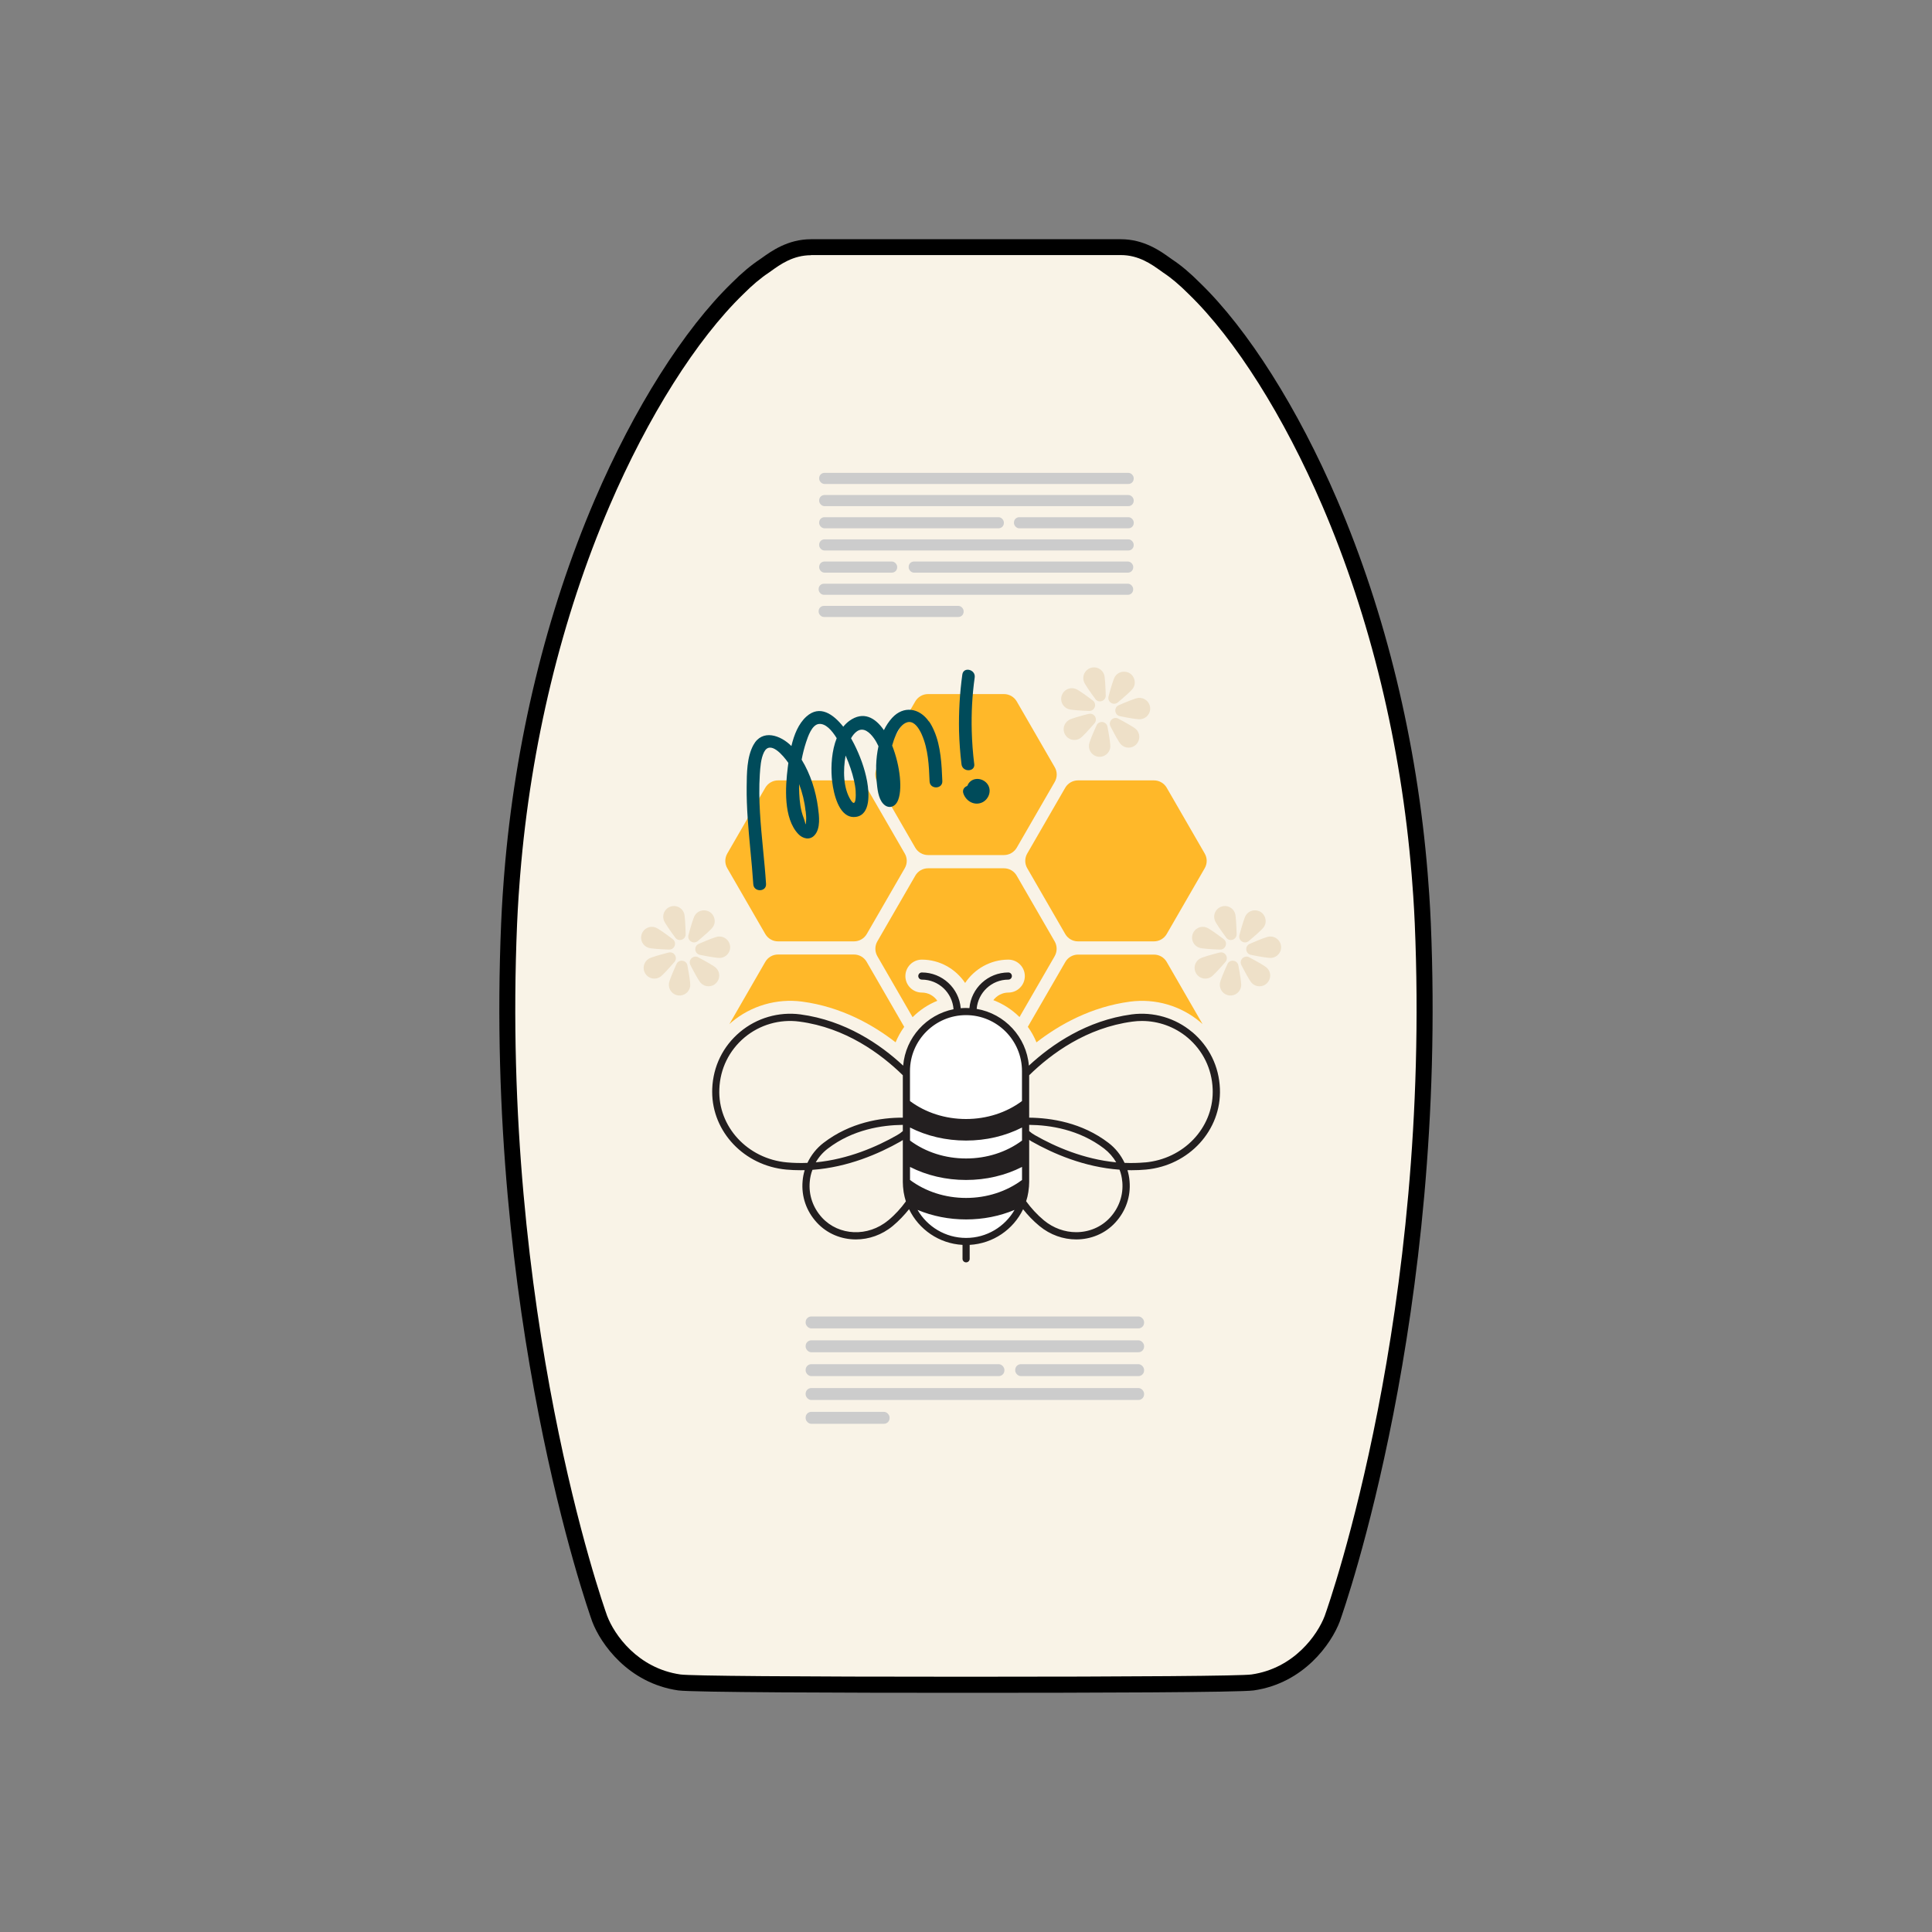 <svg viewBox="0 0 400 400" xmlns="http://www.w3.org/2000/svg" data-name="Ebene 1" id="Ebene_1">
  <rect x="0" y="0" width="400" height="400" fill="#808080" stroke="none"/>
  <g>
    <rect transform="translate(495.97 140.18) rotate(90)" height="2.1" width="19.96" y="317.03" x="167.92"></rect>
    <rect transform="translate(511.92 124.23) rotate(90)" height="2.1" width="19.96" y="317.03" x="183.87"></rect>
    <rect transform="translate(532.04 104.11) rotate(90)" height="2.1" width="19.96" y="317.03" x="203.99"></rect>
    <rect transform="translate(540.18 95.97) rotate(90)" height="2.1" width="19.96" y="317.03" x="212.12"></rect>
    <rect transform="translate(498.27 137.88) rotate(90)" height=".74" width="19.96" y="317.71" x="170.22"></rect>
    <rect transform="translate(504.37 131.78) rotate(90)" height=".74" width="19.96" y="317.71" x="176.32"></rect>
    <rect transform="translate(505.96 130.19) rotate(90)" height=".74" width="19.96" y="317.71" x="177.91"></rect>
    <rect transform="translate(514.54 121.61) rotate(90)" height=".74" width="19.96" y="317.71" x="186.49"></rect>
    <rect transform="translate(529.72 106.43) rotate(90)" height=".74" width="19.96" y="317.71" x="201.67"></rect>
    <rect transform="translate(537.5 98.65) rotate(90)" height=".74" width="19.96" y="317.71" x="209.45"></rect>
    <rect transform="translate(520.66 115.5) rotate(90)" height=".37" width="19.96" y="317.89" x="192.6"></rect>
    <rect transform="translate(522.69 113.47) rotate(90)" height=".37" width="19.96" y="317.89" x="194.63"></rect>
    <rect transform="translate(500.69 135.47) rotate(90)" height=".37" width="19.96" y="317.89" x="172.63"></rect>
    <rect transform="translate(534.83 101.33) rotate(90)" height="1.35" width="19.96" y="317.4" x="206.77"></rect>
    <rect transform="translate(526.86 109.3) rotate(90)" height="1.35" width="19.96" y="317.4" x="198.8"></rect>
    <rect transform="translate(524.16 112) rotate(90)" height="1.35" width="19.96" y="317.4" x="196.1"></rect>
    <rect transform="translate(516.8 119.36) rotate(90)" height="1.35" width="19.96" y="317.4" x="188.74"></rect>
    <rect transform="translate(509.21 126.95) rotate(90)" height="1.35" width="19.96" y="317.4" x="181.15"></rect>
    <rect transform="translate(502.39 133.77) rotate(90)" height="1.35" width="19.96" y="317.4" x="174.33"></rect>
    <path d="M178.65,330.16c-.08-.04-.16-.06-.24-.05-.16,0-.33.06-.45.19-.11.12-.19.28-.19.45v1.5c0,.16.07.33.19.45.06.06.13.11.2.13.08.04.16.06.24.05.16,0,.33-.06.45-.19.11-.12.19-.28.19-.45v-1.5c0-.16-.07-.33-.19-.45-.06-.06-.13-.11-.2-.13Z"></path>
    <path d="M187.12,331.64l-1.58-.06s.02-.04.03-.06c.07-.18,0-.41-.11-.55-.12-.16-.29-.24-.5-.25-.46-.02-.92-.03-1.38-.05-.33-.01-.65.3-.63.63.02.35.28.62.63.63.15,0,.3.01.46.02,0,.02-.02.04-.02.06-.07.18,0,.41.11.55.12.16.29.24.5.25.83.03,1.66.07,2.5.1.33.01.65-.3.63-.63-.02-.36-.28-.62-.63-.63h0s-.01-.01-.01-.01Z"></path>
    <path d="M197.5,330.52c-.14-.07-.33-.13-.49-.06-.86.34-1.72.68-2.58,1.03.02-.24-.1-.49-.31-.6-.32-.17-.68-.07-.87.23-.13.21-.23.44-.28.68-.06.3-.06.58-.01.88.02.14.17.31.29.38.14.07.33.13.49.06,1.2-.48,2.4-.96,3.6-1.44.16-.06.29-.14.38-.29.08-.14.11-.34.06-.49s-.14-.3-.29-.38h0Z"></path>
    <path d="M205.79,331.32c-.62-.01-1.24.1-1.83.31-.01-.14-.09-.29-.17-.37-.11-.11-.29-.19-.45-.19s-.33.06-.45.19c-.03.04-.07.09-.1.13-.06.1-.09.21-.09.32-.04.32-.08.65-.12.97,0,.11.03.22.09.32s.13.17.23.23c.19.11.45.12.64,0s.38-.22.58-.31c.34-.14.7-.24,1.06-.29.2-.02.4-.04.61-.03.16,0,.34-.07.45-.19.11-.11.19-.29.19-.45-.02-.35-.28-.63-.63-.63h0s0-.01,0-.01Z"></path>
    <path d="M216.18,330.96c-.58-.19-1.21-.27-1.81-.23-.19.01-.36.05-.54.08-.05-.21-.14-.4-.29-.57-.56-.65-1.68-.5-2.11.22-.17.28-.07.71.23.87.28.15.61.07.81-.18.01,0,.02-.01.03-.02-.01.01-.02.03-.03.04l.06-.06s.03,0,.04-.01h.02v.03s0,.02-.01.02c-.02.01-.04.03-.07.04.02,0,.03-.01.05-.02h0s-.04.01-.07.02c-.13.06-.26.24-.29.38s-.03.28.03.41c.11.27.45.48.75.37.05-.02.1-.05.15-.07h0s-.04.02-.05.02c.34-.14.7-.23,1.06-.29.36-.04.71-.04,1.07,0,.22.04.44.08.65.15.32.1.71-.12.78-.44.08-.35-.1-.67-.44-.78l-.02.02h0ZM212.56,331.17,212.58,331.16h0ZM212.58,331.16h0s.02-.01.04-.02h0s-.03,0-.04.01h0Z"></path>
    <path d="M222.49,330.65c-.06-.06-.13-.09-.22-.11-.16-.04-.34-.03-.49.06-.13.09-.26.22-.29.38-.09.5-.18,1-.28,1.5-.03.08-.03.17-.01.25,0,.08.03.16.08.24.04.07.09.13.16.18.06.06.13.09.22.11.16.04.34.03.49-.06.13-.09.26-.22.29-.38.09-.5.18-1,.28-1.5.03-.08.03-.17.01-.25,0-.08-.03-.16-.08-.24-.04-.07-.09-.13-.16-.18Z"></path>
  </g>
  <g>
    <g>
      <path fill="#f9f3e7" d="M200,348.82c-20.91,0-56.42-.06-59.36-.49-9.58-1.38-14.86-8.94-16.48-13.18l-.05-.13c-.91-2.54-22.16-63.01-18.71-143.92.08-1.9.19-3.79.31-5.67.07-1.15.16-2.3.25-3.45l.09-1.12c2.19-26.95,8.62-53.49,18.59-76.74,8.04-18.74,18.26-34.92,28.04-44.39,1.95-1.96,3.81-3.52,5.52-4.65l.45-.32c1.99-1.43,5-3.59,9.24-3.59h64.18c4.24,0,7.24,2.16,9.23,3.59l.45.32c1.71,1.13,3.57,2.69,5.52,4.65,9.78,9.48,20,25.65,28.04,44.39,9.97,23.25,16.41,49.79,18.6,76.77l.09,1.18c.09,1.12.17,2.24.24,3.37.12,1.86.23,3.75.31,5.65,3.45,80.91-17.8,141.39-18.71,143.92l-.05.13c-1.61,4.24-6.9,11.79-16.48,13.18-2.93.42-38.45.49-59.36.49Z"></path>
      <path d="M200,350.48c-25.59,0-56.71-.09-59.59-.5-10.34-1.5-16.05-9.65-17.79-14.23l-.05-.15c-.92-2.56-22.27-63.34-18.81-144.57.08-1.92.19-3.82.31-5.7.07-1.15.16-2.31.25-3.47l.09-1.12c2.2-27.14,8.68-53.85,18.72-77.26,8.12-18.93,18.48-35.31,28.41-44.93,2.01-2.02,3.96-3.65,5.76-4.84l.4-.28c2.03-1.46,5.43-3.9,10.2-3.9h64.18c4.77,0,8.17,2.44,10.2,3.9l.45.32c1.76,1.15,3.7,2.79,5.73,4.83,9.91,9.6,20.27,25.98,28.39,44.91,10.04,23.41,16.52,50.14,18.73,77.29l.09,1.18c.09,1.19.18,2.29.25,3.39.12,1.87.23,3.77.31,5.68,3.46,81.22-17.89,142-18.8,144.55l-.05.15c-1.75,4.6-7.45,12.75-17.79,14.25-2.89.42-34,.5-59.59.5ZM167.91,52.84c-3.7,0-6.34,1.89-8.27,3.28l-.45.32c-1.67,1.1-3.44,2.59-5.31,4.47-9.65,9.35-19.74,25.33-27.7,43.88-9.9,23.08-16.29,49.44-18.47,76.22l-.09,1.11c-.09,1.14-.18,2.28-.25,3.42-.12,1.87-.23,3.74-.31,5.63-3.44,80.58,17.71,140.77,18.61,143.29l.04.11c1.48,3.89,6.34,10.84,15.16,12.11,2.07.3,23.62.47,59.12.47s57.05-.17,59.12-.47c8.82-1.27,13.68-8.22,15.16-12.13l.04-.12c.9-2.51,22.04-62.69,18.6-143.28-.08-1.89-.19-3.76-.31-5.61-.07-1.1-.15-2.18-.24-3.26l-.1-1.27c-2.18-26.8-8.56-53.17-18.47-76.25-7.96-18.54-18.04-34.53-27.67-43.86-1.89-1.9-3.66-3.39-5.28-4.45l-.5-.36c-1.93-1.38-4.57-3.28-8.27-3.28h-64.18Z"></path>
    </g>
    <g>
      <rect fill="#ccc" ry="1.17" rx="1.17" height="2.47" width="70.07" y="272.56" x="166.8"></rect>
      <rect fill="#ccc" ry="1.17" rx="1.17" height="2.47" width="70.07" y="277.5" x="166.8"></rect>
      <rect fill="#ccc" ry="1.17" rx="1.17" height="2.47" width="26.68" y="282.44" x="210.19"></rect>
      <rect fill="#ccc" ry="1.17" rx="1.17" height="2.47" width="41.15" y="282.44" x="166.8"></rect>
      <rect fill="#ccc" ry="1.17" rx="1.17" height="2.47" width="70.07" y="287.38" x="166.8"></rect>
      <rect fill="#ccc" ry="1.17" rx="1.17" height="2.47" width="17.38" y="292.31" x="166.8"></rect>
    </g>
    <g>
      <rect fill="#ccc" ry="1.09" rx="1.09" height="2.3" width="65.12" y="97.9" x="169.6"></rect>
      <rect fill="#ccc" ry="1.09" rx="1.09" height="2.3" width="65.12" y="102.49" x="169.6"></rect>
      <rect fill="#ccc" ry="1.09" rx="1.09" height="2.3" width="24.8" y="107.08" x="209.93"></rect>
      <rect fill="#ccc" ry="1.09" rx="1.09" height="2.3" width="38.24" y="107.08" x="169.6"></rect>
      <rect fill="#ccc" ry="1.09" rx="1.09" height="2.3" width="65.12" y="111.67" x="169.6"></rect>
      <rect fill="#ccc" ry="1.09" rx="1.09" height="2.3" width="16.15" y="116.26" x="169.6"></rect>
      <rect fill="#ccc" ry="1.09" rx="1.09" height="2.3" width="46.49" y="116.26" x="188.13"></rect>
      <rect fill="#ccc" ry="1.09" rx="1.09" height="2.3" width="65.12" y="120.85" x="169.49"></rect>
      <rect fill="#ccc" ry="1.09" rx="1.09" height="2.3" width="30.02" y="125.44" x="169.49"></rect>
    </g>
    <g>
      <path fill="#eee0c8" d="M226.77,144.72c.7.95,2.19.43,2.16-.74-.05-1.82-.14-3.74-.33-4.31-.4-1.16-1.66-1.78-2.82-1.38-1.16.4-1.78,1.66-1.38,2.82.2.57,1.3,2.15,2.38,3.61Z"></path>
      <path fill="#eee0c8" d="M221.17,146.8c.57.2,2.49.33,4.31.39,1.17.05,1.71-1.45.77-2.16-1.45-1.1-3.01-2.22-3.58-2.42-1.16-.42-2.43.19-2.84,1.35-.42,1.16.19,2.43,1.35,2.84h0Z"></path>
      <path fill="#eee0c8" d="M225.39,147.8c-1.76.45-3.62.97-4.12,1.29-1.04.64-1.37,2.01-.72,3.06.64,1.04,2.01,1.37,3.06.72.51-.32,1.81-1.75,2.99-3.12.76-.89-.07-2.24-1.2-1.94h0Z"></path>
      <path fill="#eee0c8" d="M227.03,150.18c-.75,1.66-1.5,3.43-1.57,4.03-.14,1.22.73,2.32,1.94,2.47,1.22.14,2.32-.73,2.47-1.94.07-.6-.24-2.5-.58-4.28-.22-1.16-1.79-1.34-2.27-.27h0Z"></path>
      <path fill="#eee0c8" d="M231.54,148.79c-1.04-.55-2.16.56-1.63,1.6.83,1.61,1.75,3.31,2.17,3.74.86.87,2.27.89,3.14.02s.89-2.27.02-3.14c-.42-.43-2.1-1.37-3.71-2.22Z"></path>
      <path fill="#eee0c8" d="M238.12,146.47c-.13-1.22-1.23-2.1-2.44-1.98-.6.06-2.38.79-4.05,1.51-1.07.47-.91,2.04.24,2.28,1.78.36,3.68.7,4.28.63,1.22-.13,2.1-1.23,1.98-2.44h0Z"></path>
      <path fill="#eee0c8" d="M231.44,145.42c1.39-1.17,2.84-2.44,3.16-2.95.39-.6.43-1.31.21-1.93-.16-.45-.45-.86-.89-1.14-.21-.14-.44-.22-.67-.27-.9-.22-1.88.13-2.4.95-.33.51-.87,2.35-1.34,4.11-.3,1.14,1.03,1.98,1.93,1.23h0Z"></path>
    </g>
    <polygon fill="#fff" points="199.53 209.28 195.57 210.13 192.18 212.32 189.54 215.17 188.12 218.49 187.56 225.23 187.56 240.71 187.75 245.84 188.59 249.64 190.76 253.15 194.91 255.91 198.78 256.95 201.79 256.95 204.9 256 207.92 254.39 210.84 250.59 211.97 245.94 212.25 233.4 211.97 220.58 211.22 216.4 208.67 212.51 205.37 210.7 201.7 209.85 199.53 209.28"></polygon>
    <g>
      <path fill="#eee0c8" d="M253.87,194.13c.7.95,2.19.43,2.16-.74-.05-1.82-.14-3.74-.33-4.31-.4-1.16-1.66-1.78-2.82-1.38-1.16.4-1.78,1.66-1.38,2.82.2.57,1.3,2.15,2.38,3.61Z"></path>
      <path fill="#eee0c8" d="M248.27,196.21c.57.2,2.49.33,4.31.39,1.17.05,1.71-1.45.77-2.16-1.45-1.1-3.01-2.22-3.58-2.42-1.16-.42-2.43.19-2.84,1.35-.42,1.16.19,2.43,1.35,2.84h0Z"></path>
      <path fill="#eee0c8" d="M252.5,197.21c-1.76.45-3.62.97-4.12,1.29-1.04.64-1.37,2.01-.72,3.06.64,1.04,2.01,1.37,3.06.72.51-.32,1.81-1.75,2.99-3.12.76-.89-.07-2.24-1.2-1.94h0Z"></path>
      <path fill="#eee0c8" d="M254.13,199.6c-.75,1.66-1.5,3.43-1.57,4.03-.14,1.22.73,2.32,1.94,2.47,1.22.14,2.32-.73,2.47-1.94.07-.6-.24-2.5-.58-4.28-.22-1.16-1.79-1.34-2.27-.27h0Z"></path>
      <path fill="#eee0c8" d="M258.64,198.2c-1.04-.55-2.16.56-1.63,1.6.83,1.61,1.75,3.31,2.17,3.74.86.87,2.27.89,3.14.02s.89-2.27.02-3.14c-.42-.43-2.1-1.37-3.71-2.22Z"></path>
      <path fill="#eee0c8" d="M265.23,195.88c-.13-1.22-1.23-2.1-2.44-1.98-.6.06-2.38.79-4.05,1.51-1.07.47-.91,2.04.24,2.28,1.78.36,3.68.7,4.28.63,1.22-.13,2.1-1.23,1.98-2.44h0Z"></path>
      <path fill="#eee0c8" d="M258.54,194.83c1.39-1.17,2.84-2.44,3.16-2.95.39-.6.43-1.31.21-1.93-.16-.45-.45-.86-.89-1.14-.21-.14-.44-.22-.67-.27-.9-.22-1.88.13-2.4.95-.33.51-.87,2.35-1.34,4.11-.3,1.14,1.03,1.98,1.93,1.23h0Z"></path>
    </g>
    <g>
      <g>
        <g>
          <path fill="#ffb829" d="M248.99,212.04c-.15-.15-.31-.28-.46-.41-4.02-3.4-9.33-4.95-14.58-4.25-8.07,1.08-14.63,4.76-19.36,8.43-.47-1.15-1.07-2.23-1.79-3.22l7.76-13.42c.54-.95,1.55-1.53,2.64-1.53h15.72c1.09,0,2.1.58,2.64,1.53l7.43,12.88Z"></path>
          <path fill="#ffb829" d="M218.37,197.95l-7.29,12.62c-1.52-1.51-3.36-2.72-5.42-3.5.72-.95,1.86-1.57,3.11-1.57,1.88,0,3.41-1.53,3.41-3.41s-1.53-3.41-3.41-3.41c-3.69,0-7.01,1.92-8.95,4.83-1.95-2.91-5.27-4.83-8.96-4.83-1.88,0-3.41,1.53-3.41,3.41s1.53,3.41,3.41,3.41c1.31,0,2.49.66,3.2,1.7-1.94.79-3.67,1.95-5.12,3.4l-7.3-12.64c-.54-.95-.54-2.12,0-3.05l7.86-13.61c.54-.95,1.55-1.53,2.64-1.53h15.72c1.09,0,2.1.58,2.64,1.53l7.86,13.61c.54.94.54,2.11,0,3.05Z"></path>
          <path fill="#ffb829" d="M187.21,212.6c-.72.99-1.31,2.06-1.79,3.2-4.72-3.67-11.28-7.35-19.37-8.43-5.23-.69-10.55.86-14.58,4.25-.15.13-.31.27-.46.41l7.43-12.88c.54-.95,1.55-1.53,2.64-1.53h15.72c1.09,0,2.1.58,2.64,1.53l7.77,13.45Z"></path>
          <path fill="#ffb829" d="M223.19,194.9h15.72c1.09,0,2.1-.58,2.65-1.53l7.86-13.61c.55-.95.55-2.11,0-3.05l-7.86-13.61c-.55-.95-1.55-1.53-2.65-1.53h-15.72c-1.09,0-2.1.58-2.65,1.53l-7.86,13.61c-.55.95-.55,2.11,0,3.05l7.86,13.61c.55.95,1.55,1.53,2.65,1.53Z"></path>
          <path fill="#ffb829" d="M192.14,177.03h15.72c1.09,0,2.1-.58,2.65-1.53l7.86-13.61c.55-.95.55-2.11,0-3.05l-7.86-13.61c-.55-.95-1.55-1.53-2.65-1.53h-15.72c-1.09,0-2.1.58-2.65,1.53l-7.86,13.61c-.55.95-.55,2.11,0,3.05l7.86,13.61c.55.95,1.55,1.53,2.65,1.53Z"></path>
          <path fill="#ffb829" d="M161.09,194.9h15.72c1.09,0,2.1-.58,2.65-1.53l7.86-13.61c.55-.95.55-2.11,0-3.05l-7.86-13.61c-.55-.95-1.55-1.53-2.65-1.53h-15.72c-1.09,0-2.1.58-2.65,1.53l-7.86,13.61c-.55.95-.55,2.11,0,3.05l7.86,13.61c.55.95,1.55,1.53,2.65,1.53Z"></path>
        </g>
        <path fill="#231f20" d="M246.81,213.67c-3.46-2.92-8.03-4.24-12.51-3.65-9.29,1.25-16.52,6.19-21.28,10.61-.5-5.95-5.01-10.76-10.81-11.75.28-3.38,3.09-6.06,6.55-6.06.41,0,.74-.33.74-.74s-.33-.74-.74-.74c-4.22,0-7.69,3.25-8.05,7.38-.23-.01-.46-.03-.7-.03-.37,0-.74.02-1.1.05-.35-4.14-3.83-7.4-8.05-7.4-.41,0-.74.33-.74.74s.33.74.74.74c3.48,0,6.31,2.71,6.56,6.13-5.61,1.13-9.94,5.86-10.43,11.68-4.76-4.44-11.99-9.36-21.28-10.61-4.48-.59-9.04.73-12.51,3.65-3.52,2.95-5.56,7.11-5.74,11.74-.01.22-.01.43-.01.65,0,8.28,6.62,15.28,15.34,16.09.99.09,1.97.13,2.95.13.28,0,.58,0,.86-.01-.22.73-.37,1.48-.43,2.26-.28,3.18.77,6.22,2.94,8.58,2.14,2.33,5.09,3.5,8.1,3.5,2.66,0,5.37-.92,7.63-2.79,1.28-1.07,2.4-2.26,3.37-3.47,2.02,4.19,6.19,7.12,11.07,7.39v2.88c0,.41.33.74.74.74s.74-.33.74-.74v-2.88c4.88-.28,9.05-3.2,11.06-7.38.96,1.22,2.08,2.39,3.37,3.46,2.26,1.87,4.97,2.79,7.63,2.79,3.01,0,5.97-1.17,8.1-3.5,2.17-2.36,3.22-5.4,2.94-8.58-.06-.77-.21-1.53-.43-2.26.28.01.58.01.86.01.98,0,1.96-.04,2.95-.13,8.95-.82,15.68-8.18,15.33-16.74-.18-4.63-2.23-8.78-5.74-11.74ZM211.6,244.3c-3.22,2.4-7.3,3.72-11.59,3.72s-8.38-1.32-11.6-3.72v-2.7c3.47,1.77,7.46,2.7,11.6,2.7s8.1-.93,11.59-2.7v2.7ZM186.92,234.18c-.37.33-.77.61-1.22.86-4.14,2.36-10.06,4.96-16.8,5.61.62-1.1,1.48-2.08,2.51-2.86,5.16-3.95,11.2-4.85,15.51-4.9v1.29ZM200.01,239.85c-4.3,0-8.38-1.31-11.6-3.71v-2.7c3.47,1.77,7.46,2.7,11.6,2.7s8.1-.93,11.59-2.7v2.7c-3.22,2.4-7.3,3.71-11.59,3.71ZM213.08,232.89c4.3.04,10.34.95,15.51,4.9,1.02.79,1.88,1.77,2.51,2.86-6.74-.65-12.67-3.25-16.8-5.61-.45-.25-.85-.53-1.22-.86v-1.29ZM188.4,221.76c0-6.4,5.21-11.59,11.6-11.59s11.59,5.19,11.59,11.59v6.2c-3.22,2.4-7.3,3.72-11.59,3.72s-8.38-1.32-11.6-3.72v-6.2ZM162.91,240.66c-8.16-.74-14.3-7.42-13.98-15.19.16-4.2,2.02-7.98,5.21-10.67,3.15-2.64,7.3-3.84,11.37-3.29,9.56,1.26,16.86,6.65,21.41,11.11v8.78c-4.54-.03-10.92.99-16.41,5.21-1.44,1.1-2.58,2.54-3.34,4.15-1.39.06-2.82.03-4.26-.1ZM183.88,252.67c-4.17,3.47-10.19,3.22-13.68-.56-1.88-2.05-2.8-4.69-2.55-7.45.07-.85.25-1.68.56-2.46,7.35-.53,13.77-3.34,18.22-5.86.16-.09.33-.19.49-.31v8.7c0,.65.06,1.29.15,1.91.01.08.02.15.03.23.11.64.26,1.26.45,1.87-1.02,1.41-2.24,2.76-3.68,3.95ZM200.01,256.3h0s0,0,0,0c0,0,0,0,0,0-4.29,0-8.04-2.35-10.04-5.8,3.09,1.29,6.51,1.97,10.05,1.97s6.94-.68,10.03-1.97c-2,3.46-5.74,5.8-10.03,5.8ZM232.36,244.65c.25,2.76-.67,5.4-2.55,7.45-1.85,2-4.39,3.01-7,3.01-2.33,0-4.7-.82-6.68-2.45-1.44-1.2-2.66-2.55-3.68-3.95.2-.6.35-1.23.45-1.87.01-.08.02-.15.03-.23.09-.63.15-1.26.15-1.91v-8.7c.16.12.33.22.49.31,4.45,2.52,10.88,5.33,18.22,5.86.31.79.49,1.62.56,2.46ZM237.09,240.66c-1.44.13-2.86.16-4.26.1-.76-1.62-1.9-3.06-3.34-4.15-5.49-4.2-11.87-5.16-16.41-5.21v-8.78c4.56-4.47,11.86-9.85,21.41-11.11.65-.09,1.29-.13,1.93-.13,3.43,0,6.78,1.2,9.44,3.43,3.19,2.69,5.05,6.47,5.21,10.67.01.19.01.4.01.59,0,7.52-6.04,13.87-13.99,14.6Z"></path>
      </g>
      <g>
        <path fill="#004b5a" d="M192.3,149.35c-1.95-2.78-5.22-3.32-7.6-.72-.68.74-1.24,1.61-1.7,2.54-1.83-2.66-4.29-3.97-7.13-1.94-.48.35-.91.77-1.28,1.23-2.03-2.57-4.84-4.62-7.64-2.1-1.65,1.49-2.55,3.77-3.1,6.1-2.21-2.24-6.03-3.6-7.87-.21-1.37,2.52-1.36,5.87-1.39,8.65-.05,4.36.36,8.69.76,13.02.23,2.38.45,4.75.61,7.15.1,1.69,2.75,1.63,2.64-.07-.15-2.36-.38-4.72-.61-7.08-.5-5.17-1.01-10.34-.68-15.55.1-1.49.2-3.28.87-4.64,1.26-2.51,3.91.6,5.04,2.22-.04.32-.09.63-.12.93-.51,4.05-.93,10.51,2.17,13.79.92.97,2.37,1.35,3.36.27,1.31-1.43.96-4.02.73-5.76-.45-3.39-1.56-6.92-3.39-9.9.23-1.23.54-2.45.92-3.61.37-1.1,1.17-3.61,2.64-3.78,1.39-.15,2.68,1.29,3.7,2.94-1.03,2.58-1.21,5.73-1.02,8.16.16,2.07.9,6.52,3.19,7.81.51.29,1.1.42,1.78.33,3.14-.42,2.76-5.02,2.36-7.27,0-.06-.03-.11-.03-.17-.5-2.67-1.47-5.26-2.68-7.67-.18-.36-.39-.75-.63-1.17.32-.57.72-1.09,1.24-1.45,1.39-.94,2.68.31,3.5,1.45.37.52.68,1.08.94,1.65-.29,1.3-.44,2.63-.48,3.95-.03,1.15,0,2.28.1,3.33.15,1.48.3,3.49,1.36,4.63.97,1.05,2.29.81,2.94-.45,1.13-2.19.59-7.39-1.09-11.6.17-.64.44-1.46.8-2.25.52-1.16,1.26-2.25,2.29-2.56,1.2-.36,2.1.74,2.67,1.78.15.26.27.51.37.74,1.34,3.04,1.49,6.44,1.62,9.71.07,1.7,2.71,1.63,2.64-.07-.14-3.34-.3-7.19-1.69-10.38-.3-.69-.64-1.38-1.08-1.99l-.02.03h0v.02ZM166.8,167.91c.07.63.15,1.32.1,1.95-.09,1.54-.1.55-.53-.56-.62-1.6-.82-3.35-.9-5.06-.03-.62-.03-1.26-.02-1.9.68,1.8,1.14,3.69,1.33,5.58h0ZM176.81,161.57c.16.71.29,1.42.34,2.15.06.94.11,3.67-.99,1.96-1.62-2.51-1.62-6.31-1.09-9.24.03.06.05.11.08.17.69,1.59,1.27,3.26,1.66,4.96h0Z"></path>
        <path fill="#004b5a" d="M201.7,158.16c-.28-2.27-.45-4.54-.51-6.81-.1-3.7.09-7.4.61-11.09.23-1.67-2.33-2.29-2.56-.61-.54,3.9-.76,7.8-.68,11.71.06,2.29.23,4.58.51,6.88.21,1.68,2.85,1.62,2.64-.07h0Z"></path>
        <path fill="#004b5a" d="M204.67,162.72c-.68-1.45-2.73-1.99-3.91-.8-.22.23-.38.5-.5.8-.61.21-1.07.79-.8,1.57.5,1.45,2.01,2.45,3.56,1.97,1.45-.44,2.3-2.16,1.65-3.54h0Z"></path>
      </g>
    </g>
    <g>
      <path fill="#eee0c8" d="M139.8,194.13c.7.95,2.19.43,2.16-.74-.05-1.82-.14-3.74-.33-4.31-.4-1.16-1.66-1.78-2.82-1.38-1.16.4-1.78,1.66-1.38,2.82.2.57,1.3,2.15,2.38,3.61Z"></path>
      <path fill="#eee0c8" d="M134.2,196.21c.57.2,2.49.33,4.31.39,1.17.05,1.71-1.45.77-2.16-1.45-1.1-3.01-2.22-3.58-2.42-1.16-.42-2.43.19-2.84,1.35-.42,1.16.19,2.43,1.35,2.84h0Z"></path>
      <path fill="#eee0c8" d="M138.43,197.21c-1.76.45-3.62.97-4.12,1.29-1.04.64-1.37,2.01-.72,3.06.64,1.04,2.01,1.37,3.06.72.51-.32,1.81-1.75,2.99-3.12.76-.89-.07-2.24-1.2-1.94h0Z"></path>
      <path fill="#eee0c8" d="M140.06,199.6c-.75,1.66-1.5,3.43-1.57,4.03-.14,1.22.73,2.32,1.94,2.47,1.22.14,2.32-.73,2.47-1.94.07-.6-.24-2.5-.58-4.28-.22-1.16-1.79-1.34-2.27-.27h0Z"></path>
      <path fill="#eee0c8" d="M144.57,198.2c-1.04-.55-2.16.56-1.63,1.6.83,1.61,1.75,3.31,2.17,3.74.86.87,2.27.89,3.14.02s.89-2.27.02-3.14c-.42-.43-2.1-1.37-3.71-2.22Z"></path>
      <path fill="#eee0c8" d="M151.16,195.88c-.13-1.22-1.23-2.1-2.44-1.98-.6.06-2.38.79-4.05,1.51-1.07.47-.91,2.04.24,2.28,1.78.36,3.68.7,4.28.63,1.22-.13,2.1-1.23,1.98-2.44h0Z"></path>
      <path fill="#eee0c8" d="M144.47,194.83c1.39-1.17,2.84-2.44,3.16-2.95.39-.6.43-1.31.21-1.93-.16-.45-.45-.86-.89-1.14-.21-.14-.44-.22-.67-.27-.9-.22-1.88.13-2.4.95-.33.51-.87,2.35-1.34,4.11-.3,1.14,1.03,1.98,1.93,1.23h0Z"></path>
    </g>
  </g>
</svg>